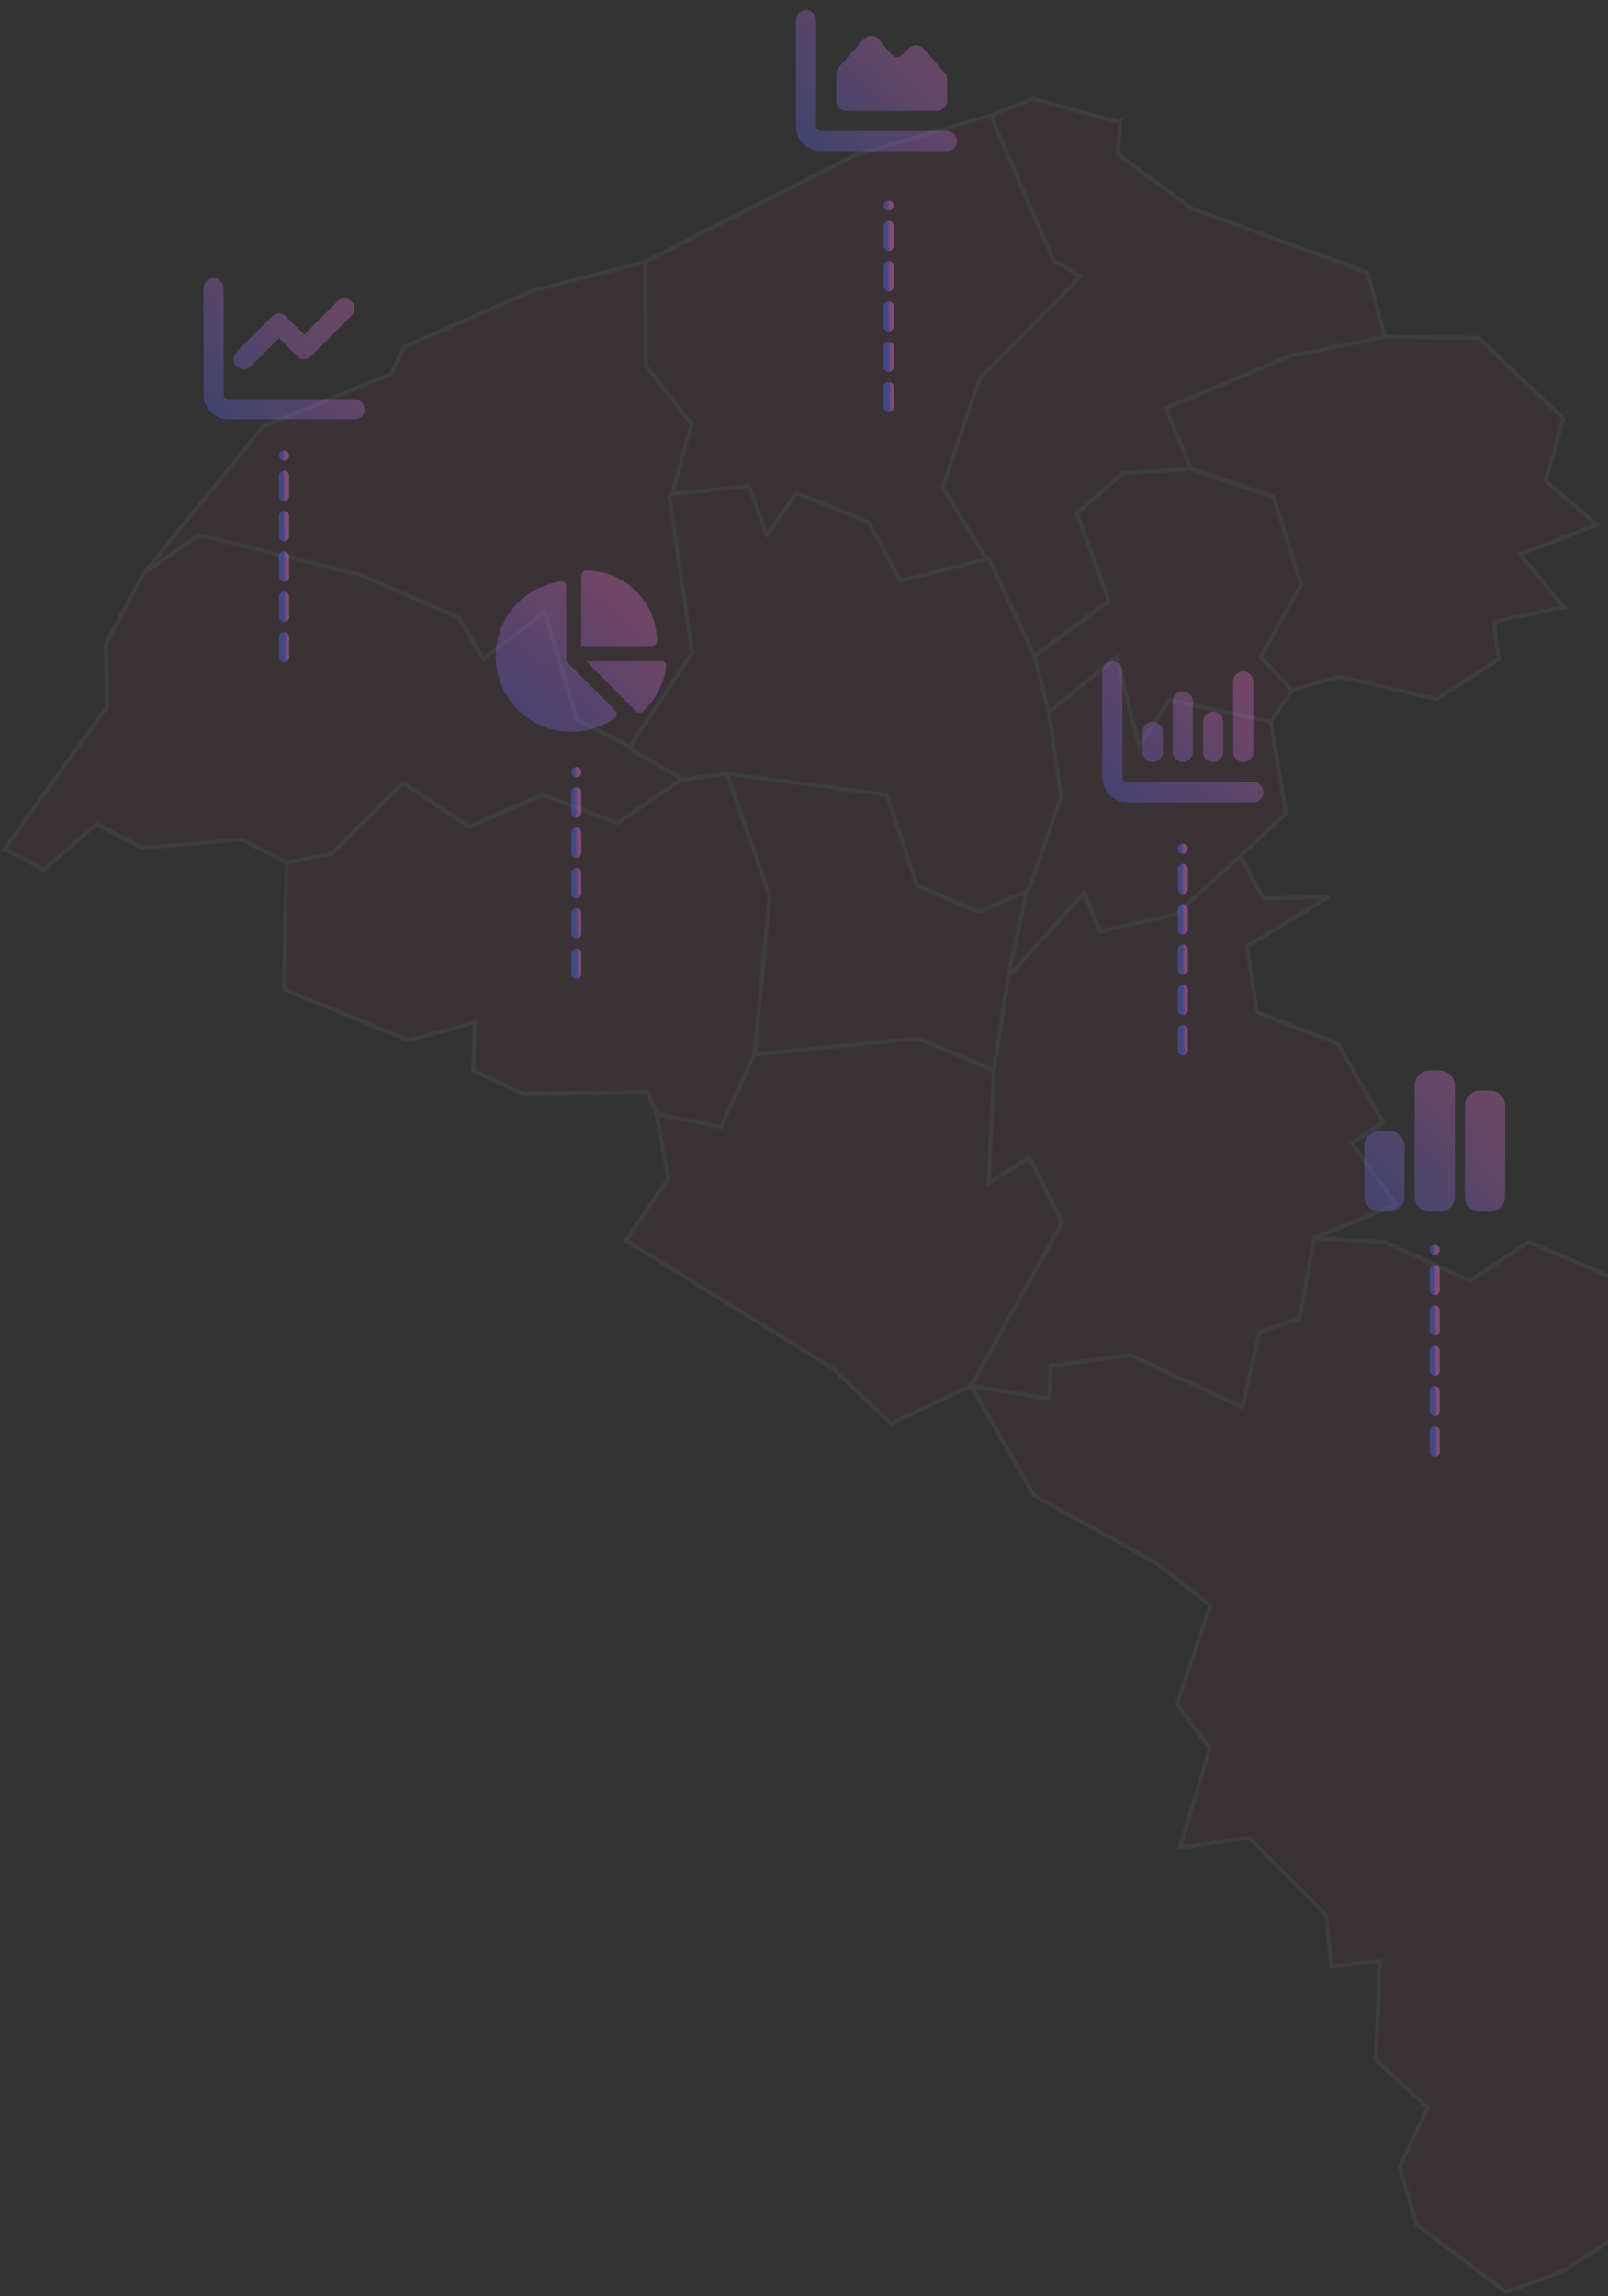 <svg width="798" height="1139" viewBox="0 0 798 1139" fill="none" xmlns="http://www.w3.org/2000/svg">
<rect x="0" y="0" width="798" height="1139" fill="#333333" stroke="none"/>
<g opacity="0.05">
<path d="M591.095 232.579L631.921 246.431L645.723 290.053L625.675 325.917L641.24 342.313L630.612 357.979L580.114 347.225L565.255 370.521L554.173 325.741L519.618 354.05L512.541 326.094L550.294 298.138L534.377 254.516L557.497 234.669L591.12 232.579H591.095Z" fill="#CD186D" stroke="white" stroke-width="2"/>
<path d="M659.65 444.794L618.824 469.376L623.786 502.142L663.882 517.606L686.423 556.821L670.858 567.096L692.921 597.47L652.346 614.118L644.917 654.138L625.095 660.586L616.608 698.138L561.048 672.222L521.532 677.41L520.952 693.781L482.015 687.51H481.889L527.072 606.311L510.802 574.123L490.629 586.943L493.223 530.904L500.3 484.588L537.928 442.83L545.937 461.845L583.438 453.559L615.525 424.62L626.959 445.726L659.625 444.819L659.65 444.794Z" fill="#CD186D" stroke="white" stroke-width="2"/>
<path d="M374.523 522.971L357.774 559.087L325.813 552.539L321.204 541.634L259.399 542.54L234.868 531.081L235.573 507.154L202.781 516.07L140.849 490.784L142.26 427.895L164.675 423.336L199.834 388.303L232.853 410.139L269.422 394.221L306.471 408.25L339.615 385.683L360.368 382.686L381.953 444.391L374.523 522.996V522.971Z" fill="#CD186D" stroke="white" stroke-width="2"/>
<path d="M555.961 60.737L554.652 76.503L591.7 103.477L678.742 135.186L687.355 167.172L640.283 176.566L578.578 202.532L591.07 232.579L557.447 234.67L534.327 254.516L550.244 298.138L512.491 326.094L490.075 278.191L467.786 241.772L486.197 187.572L536.09 137.201L522.766 129.191L491.637 57.286L512.516 49L555.936 60.762L555.961 60.737Z" fill="#CD186D" stroke="white" stroke-width="2"/>
<path d="M733.722 167.625L775.833 207.519L767.093 238.573L792.581 260.334L754.249 274.992L776.185 301.135L741.379 308.413L743.746 327.076L712.843 346.822L664.94 335.614L641.24 342.263L625.675 325.867L645.723 290.003L631.921 246.381L591.095 232.529L578.603 202.482L640.308 176.516L687.38 167.121L733.747 167.575L733.722 167.625Z" fill="#CD186D" stroke="white" stroke-width="2"/>
<path d="M630.611 357.979L638.167 403.49L615.525 424.595L583.439 453.534L545.937 461.82L537.928 442.805L500.3 484.563L509.619 440.966L525.536 395.178L519.643 354.025L554.198 325.716L565.28 370.496L580.139 347.2L630.637 357.954L630.611 357.979Z" fill="#CD186D" stroke="white" stroke-width="2"/>
<path d="M493.198 530.879L490.604 586.918L510.778 574.098L527.048 606.286L481.865 687.485L442.222 706.122L413.083 678.669L310.702 615.302L331.581 584.475L325.814 552.539L357.775 559.087L374.523 522.971L455.571 515.063L493.198 530.905V530.879Z" fill="#CD186D" stroke="white" stroke-width="2"/>
<path d="M509.594 440.991L500.276 484.588L493.198 530.904L455.571 515.063L374.523 522.971L381.953 444.366L360.369 382.661L440.812 393.315L455.798 438.372L485.643 451.191L509.594 440.991Z" fill="#CD186D" stroke="white" stroke-width="2"/>
<path d="M862.875 723.475L813.334 779.815L862.875 896.199L906.748 915.365L917.251 960.423L879.623 961.783L821.343 1097.43L775.807 1126.47L747.373 1137L702.895 1103.43L694.634 1074.67L708.561 1045.53L682.721 1021.75L684.836 972.713L660.658 975.433L658.064 949.819L619.857 911.587L585.529 916.499L600.389 867.26L583.993 845.374L600.615 796.312L573.717 775.232L513.095 741.785L481.965 687.51L520.902 693.781L521.482 677.41L560.998 672.222L616.558 698.138L625.045 660.586L644.867 654.138L652.296 614.118L687.33 616.108L729.566 635.3L758.58 616.032L799.029 633.209L837.236 680.407L840.535 714.584L862.824 723.5L862.875 723.475Z" fill="#CD186D" stroke="white" stroke-width="2"/>
<path d="M491.662 57.286L522.791 129.192L536.115 137.201L486.222 187.572L467.811 241.772L490.1 278.191L446.226 289.197L430.41 259.78L395.603 245.751L380.139 267.789L370.946 242.024L333.193 246.028L342.99 210.416L320.449 181.276L319.97 129.972L424.844 76.654L491.611 57.236L491.662 57.286Z" fill="#CD186D" stroke="white" stroke-width="2"/>
<path d="M313.422 370.799L339.615 385.633L306.471 408.199L269.423 394.171L232.853 410.088L199.834 388.252L164.675 423.286L142.26 427.844L120.071 416.561L70.656 420.566L48.014 408.829L21.721 431.396L4.141 422.026L4.015 421.926L2 421.472L53.203 350.373L52.623 319.319L71.135 284.638L98.613 265.245L179.66 285.368L227.665 306.399L239.93 326.799L270.354 303.401L286.398 356.946L313.422 370.773V370.799Z" fill="#CD186D" stroke="white" stroke-width="2"/>
<path d="M333.243 246.053L344.577 324.104L313.447 370.799L286.423 356.972L270.379 303.427L239.955 326.824L227.689 306.424L179.685 285.394L98.638 265.27L71.16 284.663L130.624 211.524L194.318 185.28L200.564 171.982L264.864 144.001L320.071 129.972L320.549 181.276L343.091 210.416L333.293 246.028L333.243 246.053Z" fill="#CD186D" stroke="white" stroke-width="2"/>
<path d="M491.031 277.792C490.832 277.367 490.365 277.138 489.908 277.239C489.794 277.265 489.688 277.309 489.594 277.368L446.763 288.113L431.315 259.382C431.205 259.176 431.025 259.015 430.809 258.928L396.002 244.899C395.571 244.725 395.076 244.872 394.809 245.252L380.456 265.707L371.913 241.763C371.758 241.328 371.325 241.056 370.866 241.105L333.112 245.109C332.842 245.138 332.595 245.276 332.428 245.49C332.261 245.705 332.189 245.978 332.228 246.247L343.507 323.919L312.59 370.294C312.435 370.525 312.384 370.81 312.449 371.081C312.513 371.351 312.687 371.582 312.929 371.719L339.122 386.553C339.315 386.663 339.538 386.705 339.758 386.673L360.374 383.696L440.06 394.249L454.848 438.713C454.938 438.984 455.14 439.203 455.402 439.316L485.247 452.136C485.498 452.243 485.782 452.244 486.034 452.137L509.985 441.936C510.245 441.826 510.446 441.611 510.538 441.345L526.456 395.557C526.508 395.406 526.524 395.245 526.501 395.087L520.607 353.933C520.602 353.899 520.596 353.864 520.587 353.83L513.51 325.874C513.494 325.812 513.473 325.752 513.446 325.695L491.031 277.792Z" fill="#CD186D" stroke="white" stroke-width="2" stroke-miterlimit="10" stroke-linejoin="round"/>
</g>
<g opacity="0.3">
<path d="M288.5 285.656C288.5 284.25 289.438 283 291 283C310.219 283 326 298.781 326 318C326 319.406 324.75 320.5 323.344 320.5H288.5V285.656ZM246 325.5C246 306.594 260.062 290.969 278.188 288.469C279.75 288.156 281 289.406 281 290.812V328L305.375 352.531C306.469 353.625 306.312 355.344 305.219 356.125C298.969 360.5 291.469 363 283.5 363C262.719 363 246 346.281 246 325.5ZM328.188 328C329.594 328 330.844 329.25 330.531 330.656C329.438 339.406 325.219 347.219 318.969 353C318.031 353.781 316.625 353.781 315.688 352.844L291 328H328.188Z" fill="url(#paint0_linear_214_5139)"/>
</g>
<g opacity="0.3">
<path d="M111 195.5C111 196.906 112.094 198 113.5 198H176C178.656 198 181 200.344 181 203C181 205.812 178.656 208 176 208H113.5C106.469 208 101 202.531 101 195.5V143C101 140.344 103.188 138 106 138C108.656 138 111 140.344 111 143V195.5ZM154.438 176.594C152.562 178.625 149.281 178.625 147.406 176.594L138.5 167.688L124.438 181.594C122.562 183.625 119.281 183.625 117.406 181.594C115.375 179.719 115.375 176.438 117.406 174.562L134.906 157.062C136.781 155.031 140.062 155.031 141.938 157.062L151 165.969L167.406 149.562C169.281 147.531 172.562 147.531 174.438 149.562C176.469 151.438 176.469 154.719 174.438 156.594L154.438 176.594Z" fill="url(#paint1_linear_214_5139)"/>
</g>
<g opacity="0.3">
<path d="M405 62.5C405 63.906 406.094 65 407.5 65H470C472.656 65 475 67.344 475 70C475 72.812 472.656 75 470 75H407.5C400.469 75 395 69.531 395 62.5V10C395 7.344 397.188 5 400 5C402.656 5 405 7.344 405 10V62.5ZM415 50V36.875C415 35.781 415.312 34.531 416.094 33.594L428.594 19.531C430.625 17.188 434.219 17.188 436.094 19.531L442.344 26.875C443.75 28.594 446.25 28.75 447.812 27.188L451.094 23.906C453.125 21.875 456.562 22.031 458.438 24.219L468.75 36.094C469.531 37.031 470 38.281 470 39.375V50C470 52.812 467.656 55 465 55H419.844C417.188 55 414.844 52.812 414.844 50H415Z" fill="url(#paint2_linear_214_5139)"/>
</g>
<path opacity="0.4" d="M441 202V102" stroke="url(#paint3_linear_214_5139)" stroke-width="5" stroke-linecap="round" stroke-dasharray="10 10"/>
<path opacity="0.4" d="M141 326V226" stroke="url(#paint4_linear_214_5139)" stroke-width="5" stroke-linecap="round" stroke-dasharray="10 10"/>
<path opacity="0.4" d="M587 521V421" stroke="url(#paint5_linear_214_5139)" stroke-width="5" stroke-linecap="round" stroke-dasharray="10 10"/>
<path opacity="0.4" d="M286 483V383" stroke="url(#paint6_linear_214_5139)" stroke-width="5" stroke-linecap="round" stroke-dasharray="10 10"/>
<path opacity="0.4" d="M712 720V620" stroke="url(#paint7_linear_214_5139)" stroke-width="5" stroke-linecap="round" stroke-dasharray="10 10"/>
<g opacity="0.3">
<path d="M702 538.5C702 534.438 705.281 531 709.5 531H714.5C718.562 531 722 534.438 722 538.5V593.5C722 597.719 718.562 601 714.5 601H709.5C705.281 601 702 597.719 702 593.5V538.5ZM677 568.5C677 564.438 680.281 561 684.5 561H689.5C693.562 561 697 564.438 697 568.5V593.5C697 597.719 693.562 601 689.5 601H684.5C680.281 601 677 597.719 677 593.5V568.5ZM739.5 541C743.562 541 747 544.438 747 548.5V593.5C747 597.719 743.562 601 739.5 601H734.5C730.281 601 727 597.719 727 593.5V548.5C727 544.438 730.281 541 734.5 541H739.5Z" fill="url(#paint8_linear_214_5139)"/>
</g>
<g opacity="0.3">
<path d="M552 328C554.656 328 557 330.344 557 333V385.5C557 386.906 558.094 388 559.5 388H622C624.656 388 627 390.344 627 393C627 395.812 624.656 398 622 398H559.5C552.469 398 547 392.531 547 385.5V333C547 330.344 549.188 328 552 328ZM572 358C574.656 358 577 360.344 577 363V373C577 375.812 574.656 378 572 378C569.188 378 567 375.812 567 373V363C567 360.344 569.188 358 572 358ZM592 373C592 375.812 589.656 378 587 378C584.188 378 582 375.812 582 373V348C582 345.344 584.188 343 587 343C589.656 343 592 345.344 592 348V373ZM602 353C604.656 353 607 355.344 607 358V373C607 375.812 604.656 378 602 378C599.188 378 597 375.812 597 373V358C597 355.344 599.188 353 602 353ZM622 373C622 375.812 619.656 378 617 378C614.188 378 612 375.812 612 373V338C612 335.344 614.188 333 617 333C619.656 333 622 335.344 622 338V373Z" fill="url(#paint9_linear_214_5139)"/>
</g>
<defs>
<linearGradient id="paint0_linear_214_5139" x1="241" y1="363" x2="320.448" y2="273.621" gradientUnits="userSpaceOnUse">
<stop stop-color="#4E6AFA"/>
<stop offset="0.771" stop-color="#ED74DD"/>
</linearGradient>
<linearGradient id="paint1_linear_214_5139" x1="101" y1="213" x2="181" y2="133" gradientUnits="userSpaceOnUse">
<stop stop-color="#4E6AFA"/>
<stop offset="0.771" stop-color="#ED74DD"/>
</linearGradient>
<linearGradient id="paint2_linear_214_5139" x1="395" y1="80" x2="475" y2="-2.98023e-07" gradientUnits="userSpaceOnUse">
<stop stop-color="#4E6AFA"/>
<stop offset="0.771" stop-color="#ED74DD"/>
</linearGradient>
<linearGradient id="paint3_linear_214_5139" x1="441" y1="202" x2="443" y2="201.98" gradientUnits="userSpaceOnUse">
<stop stop-color="#4E6AFA"/>
<stop offset="0.771" stop-color="#ED74DD"/>
</linearGradient>
<linearGradient id="paint4_linear_214_5139" x1="141" y1="326" x2="143" y2="325.98" gradientUnits="userSpaceOnUse">
<stop stop-color="#4E6AFA"/>
<stop offset="0.771" stop-color="#ED74DD"/>
</linearGradient>
<linearGradient id="paint5_linear_214_5139" x1="587" y1="521" x2="589" y2="520.98" gradientUnits="userSpaceOnUse">
<stop stop-color="#4E6AFA"/>
<stop offset="0.771" stop-color="#ED74DD"/>
</linearGradient>
<linearGradient id="paint6_linear_214_5139" x1="286" y1="483" x2="288" y2="482.98" gradientUnits="userSpaceOnUse">
<stop stop-color="#4E6AFA"/>
<stop offset="0.771" stop-color="#ED74DD"/>
</linearGradient>
<linearGradient id="paint7_linear_214_5139" x1="712" y1="720" x2="714" y2="719.98" gradientUnits="userSpaceOnUse">
<stop stop-color="#4E6AFA"/>
<stop offset="0.771" stop-color="#ED74DD"/>
</linearGradient>
<linearGradient id="paint8_linear_214_5139" x1="677" y1="606" x2="756.292" y2="536.619" gradientUnits="userSpaceOnUse">
<stop stop-color="#4E6AFA"/>
<stop offset="0.771" stop-color="#ED74DD"/>
</linearGradient>
<linearGradient id="paint9_linear_214_5139" x1="547" y1="403" x2="627" y2="323" gradientUnits="userSpaceOnUse">
<stop stop-color="#4E6AFA"/>
<stop offset="0.771" stop-color="#ED74DD"/>
</linearGradient>
</defs>
</svg>
